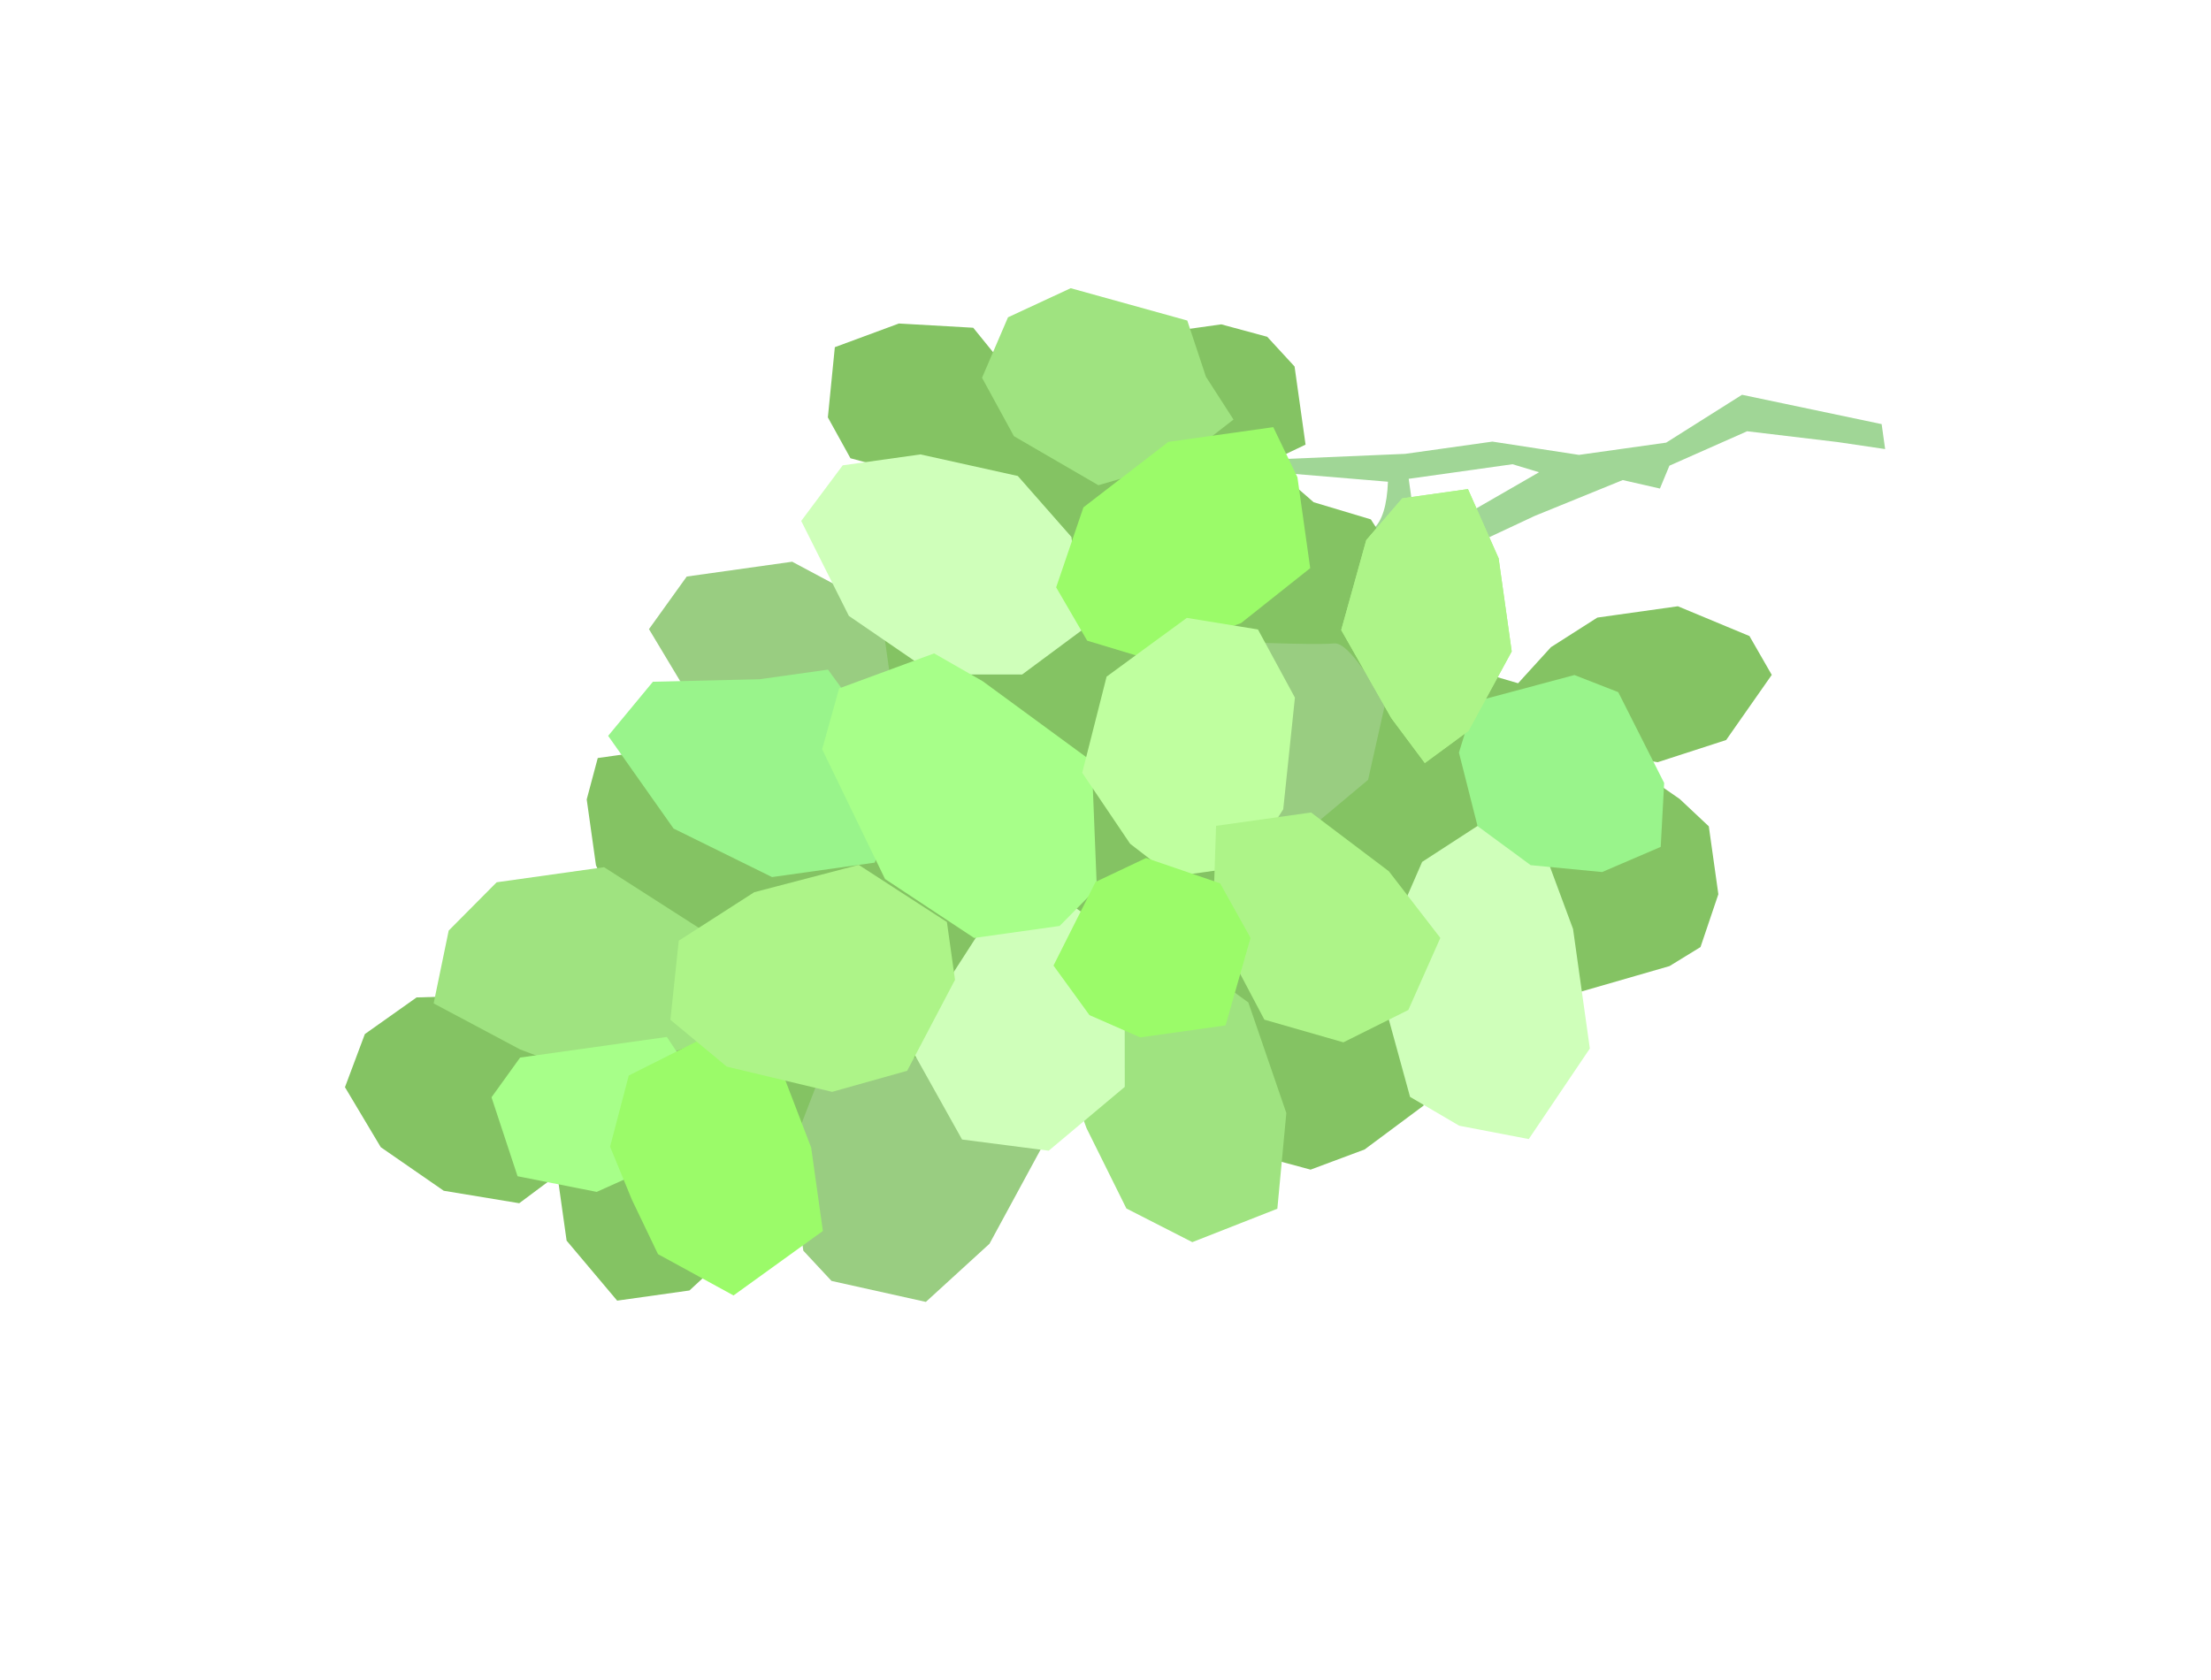 <svg xmlns="http://www.w3.org/2000/svg" xmlns:xlink="http://www.w3.org/1999/xlink" width="200" height="152" viewBox="0 0 200 152"><defs><filter id="b" width="135.5%" height="159%" x="-18.1%" y="-23.7%" filterUnits="objectBoundingBox"><feMorphology in="SourceAlpha" operator="dilate" radius="8" result="shadowSpreadOuter1"/><feOffset dy="5" in="shadowSpreadOuter1" result="shadowOffsetOuter1"/><feGaussianBlur in="shadowOffsetOuter1" result="shadowBlurOuter1" stdDeviation="5"/><feComposite in="shadowBlurOuter1" in2="SourceAlpha" operator="out" result="shadowBlurOuter1"/><feColorMatrix in="shadowBlurOuter1" values="0 0 0 0 0 0 0 0 0 0 0 0 0 0 0 0 0 0 0.3 0"/></filter><path id="a" d="M75.753,0 L85.625,4.535 L85.821,5.668 L88.663,5.669 L92.65,7.369 L94.739,10.393 L94.739,17.573 L94.074,17.782 L102.902,18.707 L110.876,18.707 L118.471,21.163 L126.445,21.163 L133.849,17.573 L146,22.297 L146,24.754 L141.823,23.431 L133.849,21.163 L126.445,23.431 L125.306,25.51 L122.078,24.187 L113.677,26.47 L110.165,27.635 L110.876,30.045 L110.876,38.359 L108.937,40.882 L110.876,41.76 L114.294,38.926 L118.85,36.847 L126.255,36.847 L132.33,40.437 L133.849,44.217 L128.913,49.507 L122.458,50.641 L122.43,50.632 L123.027,52.342 L122.855,53.198 L123.977,54.231 L126.255,57.066 L126.255,63.301 L123.977,67.837 L120.939,69.159 L112.205,70.401 L112.205,75.584 L105.371,82.953 L99.105,80.875 L96.514,78.881 L91.131,81.82 L86.005,82.953 L84.462,82.295 L83.537,85.977 L75.183,87.866 L69.488,84.087 L66.83,76.529 L66.466,74.936 L62.083,77.662 L61.277,77.441 L56.008,84.654 L49.743,89 L41.769,85.977 L40.23,83.75 L32.655,87.677 L29.43,85.317 L28.479,85.977 L21.834,85.977 L18.036,79.93 L18.036,74.576 L17.248,74.315 L14.239,75.962 L7.594,73.883 L2.468,69.159 L0,63.301 L2.468,58.766 L7.594,56.121 L9.807,56.366 L11.771,50.83 L16.707,47.051 L25.603,47.05 L25.441,46.484 L25.441,40.437 L26.96,36.847 L29.997,36.847 L30.698,37.358 L29.238,34.391 L33.795,30.045 L35.738,30.281 L33.795,25.51 L37.782,21.163 L47.274,21.163 L51.372,24.276 L49.173,17.573 L53.54,13.038 L52.021,9.07 L53.54,2.834 L59.615,1.512 L66.26,2.834 L67.829,5.438 L69.867,1.89 L75.753,0 Z M93.437,19.316 L93.599,19.841 L93.599,21.551 L94.739,22.864 L99.565,25.083 C100.214,24.324 100.693,23.017 101.004,21.163 L93.437,19.316 Z M112.395,21.163 L102.902,21.163 L102.902,23.62 L108.978,23.62 L109.278,24.637 L114.674,22.297 L112.395,21.163 Z"/></defs><g fill="none" fill-rule="evenodd" transform="rotate(-8 272.909 -135.559)"><g stroke-linejoin="round"><use xlink:href="#a" fill="#000" filter="url(#b)"/><path fill="#FFF" stroke="#FFF" stroke-width="8" d="M76.01,-4.284 L88.969,1.669 L89.481,1.669 L95.284,4.144 L98.739,9.146 L98.738,14.248 L103.111,14.707 L111.507,14.707 L119.102,17.163 L125.526,17.163 L133.673,13.213 L150,19.561 L150,30.216 L140.672,27.262 L133.891,25.334 L129.171,26.779 L127.096,30.566 L121.817,28.403 L114.876,30.289 L114.876,34.263 L117.981,32.847 L127.348,32.847 L135.535,37.685 L138.509,45.085 L130.924,53.215 L128.617,53.62 L130.255,55.657 L130.255,64.25 L126.901,70.926 L122.039,73.043 L116.205,73.872 L116.206,77.153 L106.554,87.56 L97.203,84.458 L96.142,83.641 L92.55,85.603 L87.473,86.725 L86.817,89.336 L74.397,92.145 L66.159,86.679 L64.184,81.065 L63.08,81.752 L58.841,87.557 L50.293,93.486 L39.186,89.275 L38.942,88.923 L32.295,92.37 L29.023,89.976 L19.622,89.977 L14.036,81.082 L14.036,80.089 L5.544,77.433 L-0.881,71.512 L-4.434,63.08 L-0.458,55.775 L6.834,52.012 L7.096,52.041 L8.398,48.375 L15.352,43.051 L21.44,43.05 L21.441,39.626 L24.309,32.847 L25.06,32.847 L30.392,27.761 L29.134,24.672 L36.023,17.163 L44.828,17.163 L44.622,16.533 L48.895,12.095 L47.839,9.335 L50.245,-0.542 L59.579,-2.574 L66.973,-1.102 L67.17,-1.446 L76.01,-4.284 Z"/></g><path fill="#A0D696" d="M109.069,28 C112.862,26.83 114.759,26.246 114.759,26.246 C120.322,24.842 123.103,24.14 123.103,24.14 C125.253,24.959 126.328,25.368 126.328,25.368 L127.466,23.439 L134.862,21.333 L142.828,23.439 L147,24.667 L147,22.386 L134.862,18 L127.466,21.333 L119.5,21.333 L111.914,19.053 L103.948,19.053 L93.138,18 L92,19.053 L102.052,21.333 C101.672,23.439 101.04,24.784 100.155,25.368 C99.27,25.953 99.902,26.246 102.052,26.246 L103.948,26.246 L103.948,21.333 C106.603,21.333 107.931,21.333 107.931,21.333 C111.598,21.333 113.431,21.333 113.431,21.333 C114.948,22.035 115.707,22.386 115.707,22.386 L108.31,25.368 L109.069,28 Z"/><polygon fill="#84C363" points="95.138 22.235 100.043 24.49 102.495 29.752 102.495 34.638 104.948 38.208 111.173 41.027 114.569 38.208 119.096 36.141 126.454 36.141 132.491 39.711 134 43.47 129.095 48.732 122.681 49.859 119.096 48.732 124.19 53.43 126.454 56.248 126.454 62.45 124.19 66.96 121.172 68.275 98.722 71.47 97.401 75.04 97.401 77.671 91.553 80.866 86.46 81.993 83.818 80.866 80.611 78.987 66.84 68.275 54.2 71.47 36.655 78.987 33.637 81.993 29.298 85 22.695 85 18.922 78.987 18.922 72.973 15.149 75.04 8.546 72.973 3.452 68.275 1 62.45 3.452 57.94 8.546 55.309 17.035 56.248 29.298 56.248 26.279 45.725 26.279 39.711 27.789 36.141 30.807 36.141 33.637 38.208 46.277 36.141 52.691 26.557 64.765 16.973 54.2 12.463 52.691 8.517 54.2 2.315 60.237 1 66.84 2.315 71.367 9.832 74.952 15.282 83.818 5.134 89.101 5.134 93.062 6.826 95.138 9.832 95.138 16.973 91.553 18.101"/><polygon fill="#99CD81" points="55 26.342 47.679 21 38.046 21 34 25.237 36.89 32.053 47.679 35 55 35"/><polygon fill="#9FE380" points="26.981 46 17.17 46 12.264 49.725 10 56.059 17.17 61.275 23.962 65 33.019 62.951 40 57.176"/><polygon fill="#99CD81" points="44.483 66 40 74.05 40 82.867 42.144 85.933 50.331 89 56.763 84.592 63 76.158 63 68.3"/><polygon fill="#9FE380" points="70.75 65.077 66 71.231 66.913 75.462 69.471 83.154 74.952 87 82.99 85.077 85 76.615 82.99 66.231 78.606 62"/><path fill="#99CD81" d="M91.366,51 L96.519,47.792 L99,41.198 C97.346,37.158 96.074,35.139 95.183,35.139 C94.293,35.139 89.903,34.426 82.015,33 L76.863,36.386 L74,41.198 L79.916,47.792 L91.366,51 Z"/><polygon fill="#9FE380" points="87.07 9.636 86.105 4.364 76.07 0 70.088 1.818 67 6.909 69.123 12.545 76.07 18 83.596 16.909 89 13.818"/><path fill="#CFFFBA" d="M68.968,16.159 L60.52,13 L53.416,13 C50.472,15.973 49,17.46 49,17.46 C49,17.46 50.024,20.496 52.072,26.566 L58.984,32.885 L66.856,34 L73,30.655 L73,22.292 L68.968,16.159 Z"/><polygon fill="#99F48B" points="43.271 31.118 33.692 30 29 34.284 33.692 43.412 41.902 49 51.286 49 55 41.363 49.526 31.118"/><path fill="#A7FF89" d="M17.064,62 L14,65.2 C14.894,70.133 15.34,72.6 15.34,72.6 C15.34,72.6 22.234,75 22.234,75 C22.234,75 24.979,74.2 30.468,72.6 L32,65.2 L30.468,62 L17.064,62 Z"/><polygon fill="#CFFFBA" points="60.381 55.857 52 65.571 55.619 74.905 63.238 77 70.857 72.238 72 64.048 70.857 57.571 65.905 53"/><polygon fill="#CFFFBA" points="95 66.747 96.286 76.727 100.327 79.929 106.388 82 113 74.656 113 63.734 110.98 54.506 106.388 53 100.327 55.825 96.286 62.416"/><polygon fill="#99F48B" points="105.742 53.316 110.01 57.484 116.32 59 121.887 57.484 123 51.8 120.031 43.084 116.32 41 107.041 42.137 105 46.495"/><polygon fill="#ADF488" points="101.813 47 106.125 44.677 111 38.097 111 29.581 109.125 23 103.125 23 99.375 26.29 96 34.032 99.375 42.548"/><polygon fill="#ADF488" points="101.813 47 106.125 44.677 111 38.097 111 29.581 109.125 23 103.125 23 99.375 26.29 96 34.032 99.375 42.548"/><polygon fill="#9BFB69" points="87.1 32.155 94 28.097 94 19.796 92.467 15 82.883 15 74.45 19.796 71 26.621 73.108 31.786 77.9 34"/><path fill="#A7FF89" d="M72,42.642 L63.238,34.104 C60.571,32.035 59.238,31 59.238,31 C59.238,31 56.254,31.647 50.286,32.94 L48,38.179 L52,50.597 L59.238,57 L67.048,57 L70.857,54.09 L72,42.642 Z"/><polygon fill="#BFFF9F" points="82.321 31 74.396 35.252 71 43.563 74.396 50.521 77.792 54 84.585 54 88.547 49.361 91 39.504 88.547 32.933"/><path fill="#ADF488" d="M81,59.081 C83.138,65.009 84.208,67.973 84.208,67.973 C84.208,67.973 86.472,68.982 91,71 L97.226,68.919 L101,62.865 L97.226,56.243 L91,50 L82.321,50 L81,57.568 L81,59.081 Z"/><polygon fill="#9BFB69" points="75.649 52 70.825 53.506 66 60.471 68.598 65.365 72.866 68 80.66 68 84 60.471 81.959 55.2"/><polygon fill="#9BFB69" points="26.571 64.977 24 71.116 25.286 76.14 26.939 81.349 33.184 86 42 81.349 42 73.721 39.98 64.977 35.388 62"/><polygon fill="#ADF488" points="40.119 50.132 32.746 53.528 31 60.509 35.463 65.415 44.582 69 51.567 68.057 57 60.509 57 55.226 49.821 49"/></g></svg>